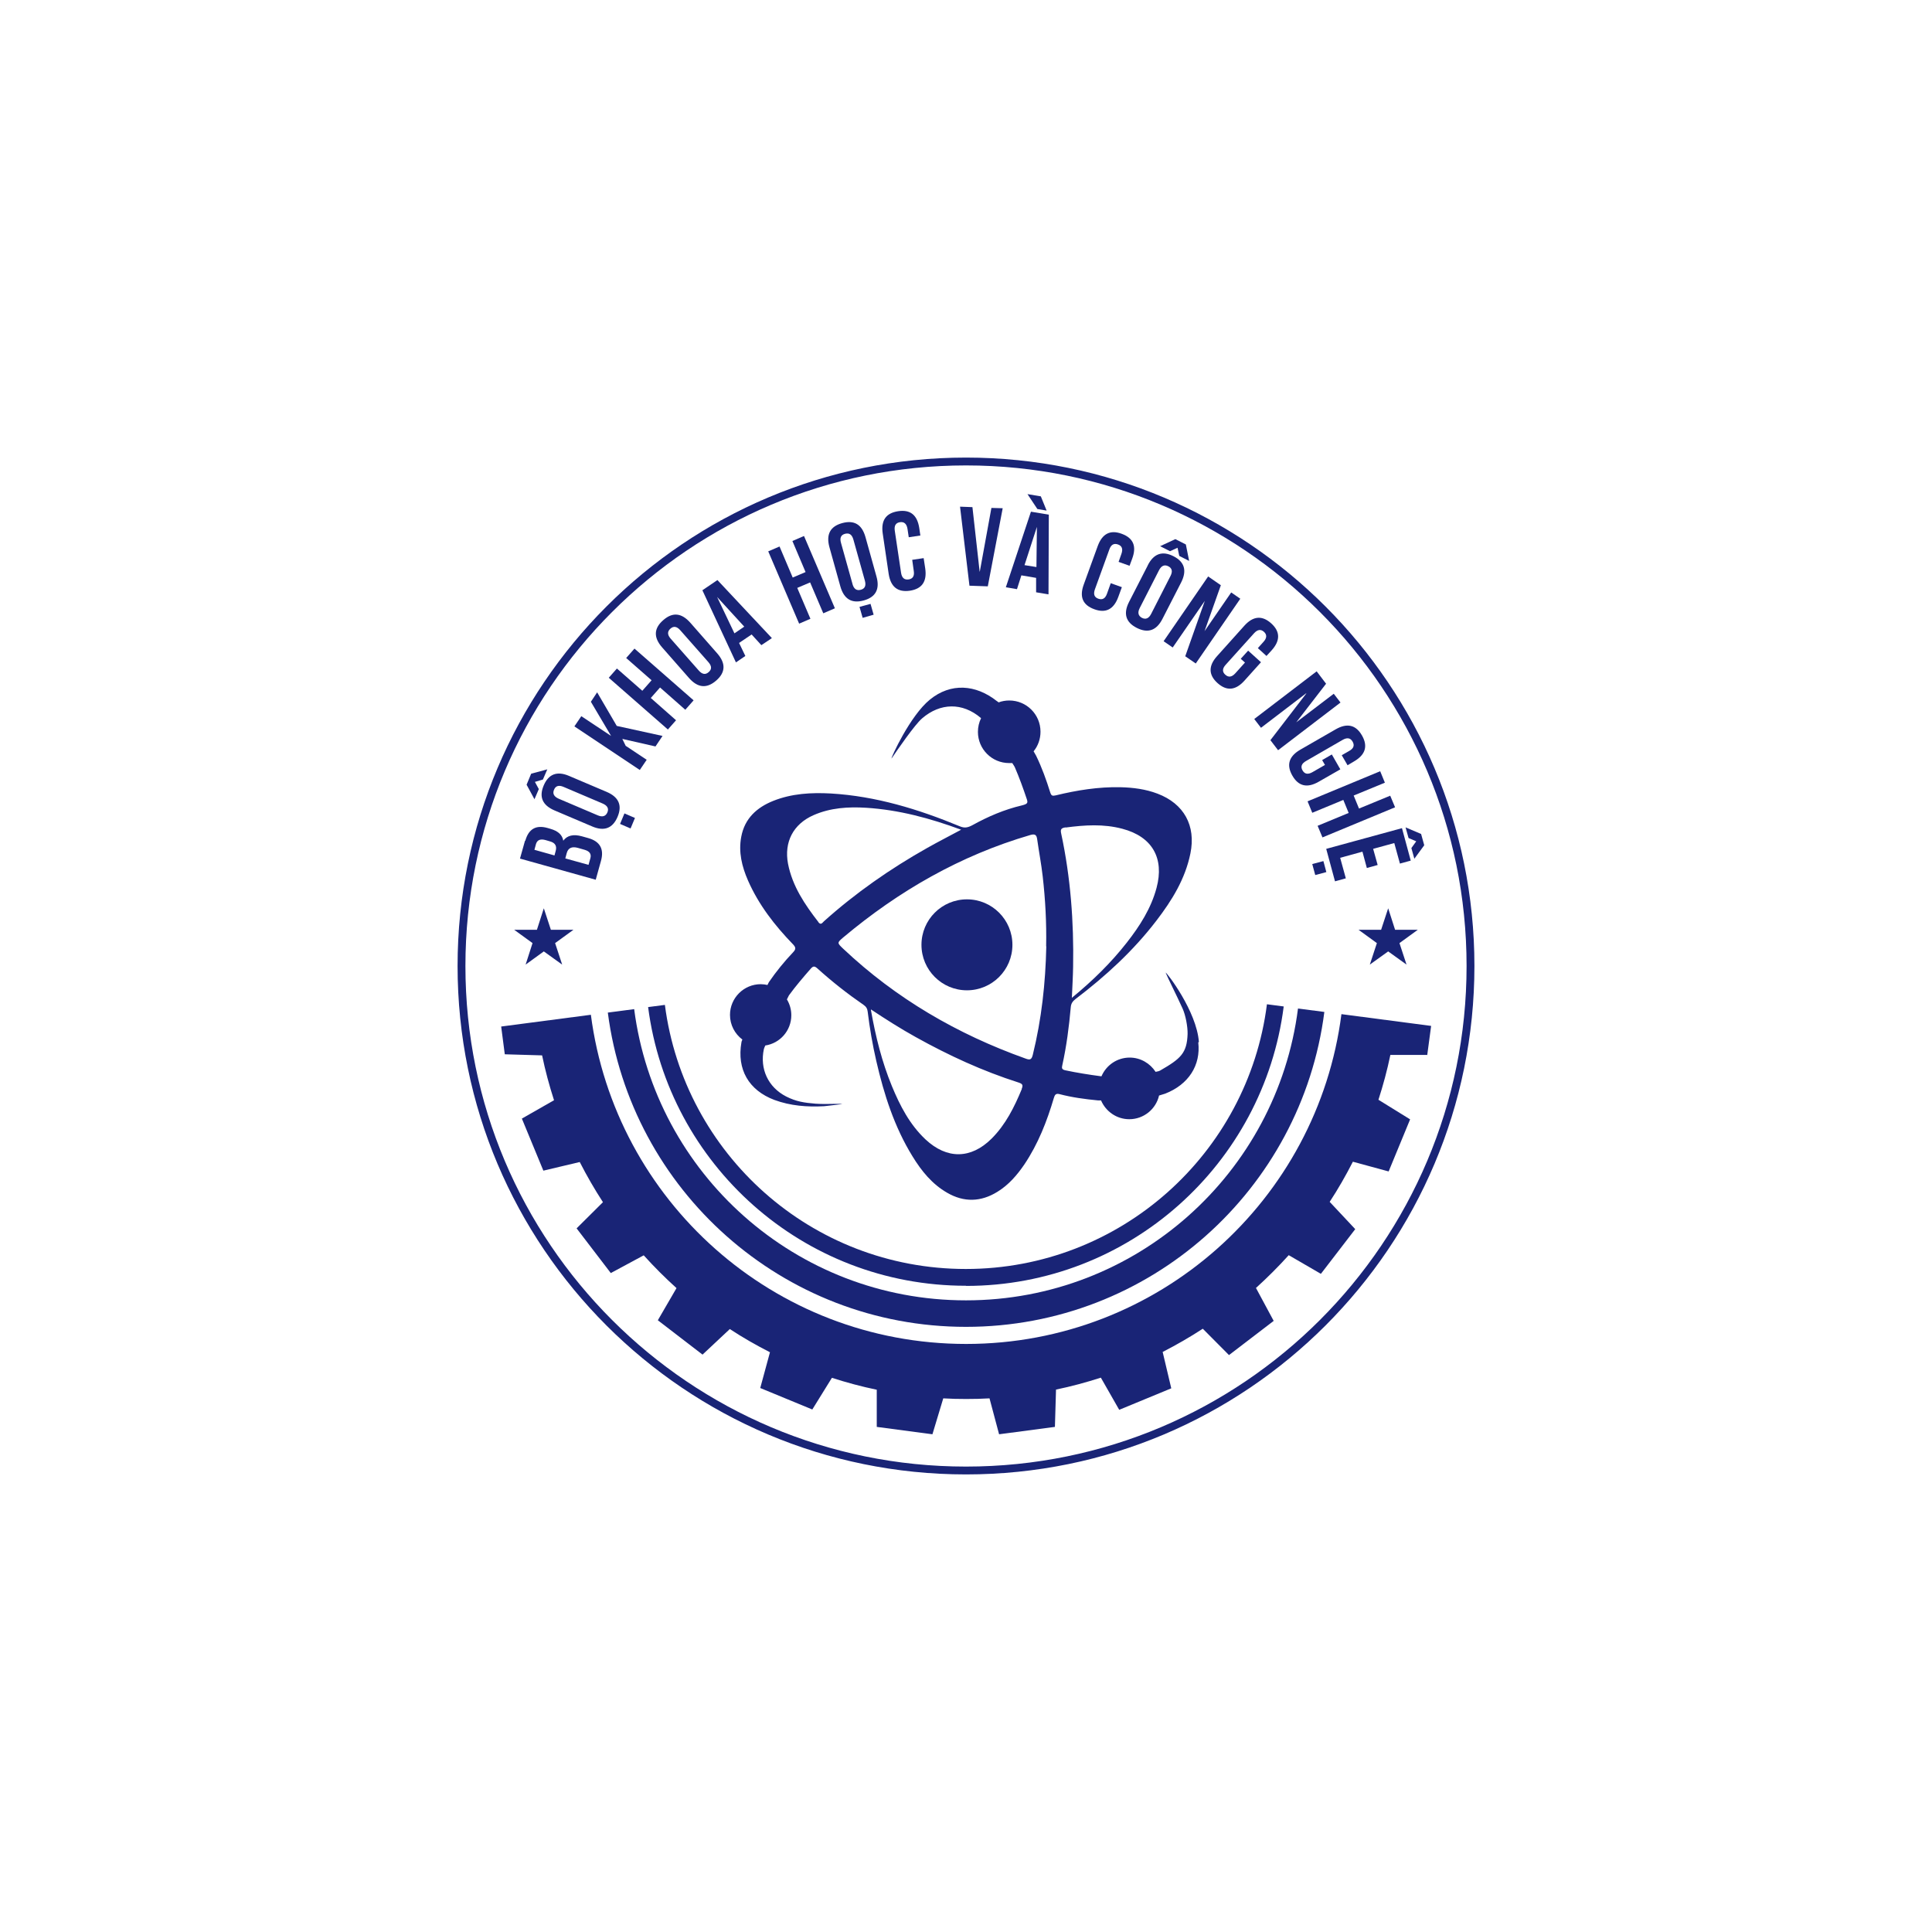<svg width="152" height="152" viewBox="0 0 152 152" fill="none" xmlns="http://www.w3.org/2000/svg">
<g clip-path="url(#clip0_447_4428)">
<path fill-rule="evenodd" clip-rule="evenodd" d="M76 36.617C54.249 36.617 36.617 54.249 36.617 76C36.617 97.751 54.249 115.383 76 115.383C97.751 115.383 115.383 97.751 115.383 76C115.383 54.249 97.751 36.617 76 36.617ZM36 76C36 53.909 53.909 36 76 36C98.091 36 116 53.909 116 76C116 98.091 98.091 116 76 116C53.909 116 36 98.091 36 76Z" fill="#192476"/>
<path d="M41.33 66.142C41.589 65.217 42.169 64.883 43.082 65.143L43.291 65.204C43.908 65.377 44.241 65.686 44.316 66.142C44.624 65.722 45.117 65.612 45.784 65.797L46.265 65.932C47.203 66.191 47.548 66.796 47.277 67.746L46.869 69.214L40.91 67.549L41.305 66.142H41.33ZM42.045 66.858L43.624 67.302L43.723 66.932C43.822 66.549 43.674 66.302 43.254 66.191L42.921 66.093C42.514 65.982 42.267 66.08 42.169 66.401L42.045 66.858ZM44.476 67.536L46.302 68.042L46.45 67.511C46.536 67.191 46.388 66.969 45.993 66.858L45.475 66.71C44.994 66.574 44.698 66.71 44.587 67.117L44.476 67.536Z" fill="#192476"/>
<path d="M42.059 62.897L41.43 61.737L41.788 60.873L43.058 60.528L42.713 61.33L42.084 61.515L42.392 62.082L42.047 62.884L42.059 62.897ZM43.626 63.76C42.676 63.353 42.392 62.699 42.775 61.799C43.157 60.898 43.823 60.639 44.773 61.046L47.734 62.304C48.684 62.712 48.968 63.366 48.586 64.266C48.203 65.167 47.537 65.426 46.587 65.019L43.626 63.76ZM47.019 64.143C47.389 64.303 47.648 64.229 47.784 63.921C47.919 63.612 47.784 63.378 47.414 63.218L44.342 61.91C43.971 61.749 43.712 61.823 43.589 62.132C43.453 62.44 43.589 62.675 43.947 62.835L47.019 64.143ZM49.129 63.995L49.955 64.353L49.61 65.179L48.783 64.822L49.129 63.995Z" fill="#192476"/>
<path d="M48.967 58.147L49.226 58.678L50.879 59.776L50.336 60.578L45.191 57.148L45.734 56.346L48.078 57.9L46.487 55.211L46.98 54.47L48.523 57.111L52.125 57.9L51.57 58.727L48.967 58.135V58.147Z" fill="#192476"/>
<path d="M53.188 56.666L52.546 57.394L47.895 53.323L48.536 52.595L50.535 54.347L51.263 53.52L49.264 51.768L49.918 51.028L54.569 55.099L53.916 55.84L51.929 54.088L51.201 54.914L53.188 56.666Z" fill="#192476"/>
<path d="M52.089 50.929C51.411 50.152 51.435 49.436 52.176 48.794C52.916 48.141 53.619 48.215 54.31 48.992L56.432 51.41C57.111 52.187 57.086 52.903 56.346 53.544C55.606 54.186 54.902 54.124 54.212 53.347L52.089 50.929ZM54.976 52.755C55.248 53.063 55.507 53.1 55.754 52.878C56.013 52.656 56.001 52.397 55.729 52.089L53.52 49.584C53.249 49.276 52.99 49.239 52.743 49.461C52.496 49.683 52.496 49.942 52.768 50.25L54.976 52.755Z" fill="#192476"/>
<path d="M60.713 50.214L59.899 50.757L59.134 49.917L58.147 50.584L58.64 51.608L57.9 52.114L55.26 46.438L56.444 45.636L60.725 50.201L60.713 50.214ZM57.777 49.831L58.554 49.301L56.419 46.969L57.777 49.819V49.831Z" fill="#192476"/>
<path d="M63.76 48.683L62.872 49.066L60.441 43.378L61.33 42.996L62.366 45.438L63.378 45.007L62.342 42.564L63.255 42.169L65.685 47.857L64.772 48.252L63.736 45.821L62.724 46.253L63.76 48.683Z" fill="#192476"/>
<path d="M65.254 43.045C64.982 42.045 65.315 41.416 66.253 41.157C67.203 40.898 67.808 41.256 68.091 42.255L68.955 45.352C69.239 46.351 68.893 46.981 67.956 47.24C67.018 47.499 66.401 47.141 66.117 46.142L65.254 43.045ZM67.067 45.944C67.178 46.339 67.388 46.487 67.721 46.401C68.054 46.314 68.153 46.068 68.042 45.673L67.141 42.453C67.03 42.058 66.82 41.91 66.487 41.996C66.154 42.082 66.055 42.329 66.166 42.712L67.067 45.932V45.944ZM68.486 47.499L68.733 48.362L67.869 48.609L67.622 47.746L68.486 47.511V47.499Z" fill="#192476"/>
<path d="M72.668 43.909L72.792 44.723C72.94 45.747 72.545 46.327 71.583 46.475C70.633 46.611 70.077 46.179 69.917 45.155L69.448 41.972C69.3 40.948 69.695 40.368 70.657 40.22C71.62 40.072 72.163 40.516 72.323 41.54L72.409 42.132L71.496 42.268L71.398 41.614C71.336 41.219 71.138 41.034 70.805 41.083C70.472 41.133 70.337 41.355 70.398 41.762L70.892 45.069C70.953 45.463 71.151 45.636 71.484 45.587C71.817 45.537 71.953 45.315 71.891 44.92L71.768 44.044L72.681 43.909H72.668Z" fill="#192476"/>
<path d="M77.086 44.97L77.999 39.961L78.887 39.985L77.715 46.13L76.272 46.08L75.531 39.862L76.506 39.899L77.073 44.97H77.086Z" fill="#192476"/>
<path d="M82.478 46.759L81.516 46.599V45.464L80.356 45.266L80.011 46.352L79.135 46.204L81.109 40.257L82.515 40.491L82.491 46.747L82.478 46.759ZM80.615 44.464L81.541 44.612L81.578 41.454L80.603 44.464H80.615ZM81.886 39.048L82.343 40.17L81.615 40.047L80.837 38.875L81.874 39.048H81.886Z" fill="#192476"/>
<path d="M88.264 46.191L87.98 46.969C87.622 47.943 86.993 48.264 86.092 47.931C85.179 47.598 84.908 46.956 85.266 45.982L86.364 42.959C86.722 41.984 87.351 41.663 88.251 41.996C89.164 42.33 89.436 42.971 89.078 43.946L88.868 44.513L88.005 44.205L88.227 43.576C88.362 43.193 88.276 42.947 87.955 42.835C87.635 42.724 87.412 42.848 87.277 43.23L86.142 46.364C86.006 46.747 86.092 46.993 86.413 47.104C86.734 47.215 86.956 47.092 87.092 46.71L87.388 45.883L88.251 46.191H88.264Z" fill="#192476"/>
<path d="M90.299 44.477C90.768 43.551 91.447 43.317 92.323 43.761C93.199 44.205 93.396 44.896 92.927 45.821L91.459 48.684C90.99 49.609 90.311 49.843 89.436 49.399C88.559 48.955 88.362 48.264 88.831 47.351L90.299 44.489V44.477ZM89.67 47.832C89.485 48.19 89.546 48.449 89.843 48.61C90.139 48.758 90.385 48.659 90.571 48.289L92.088 45.316C92.273 44.958 92.212 44.699 91.915 44.55C91.619 44.402 91.373 44.501 91.188 44.859L89.67 47.832ZM91.274 42.971L92.471 42.416L93.297 42.836L93.556 44.131L92.779 43.736L92.643 43.095L92.051 43.366L91.274 42.971Z" fill="#192476"/>
<path d="M94.804 47.252L92.263 50.941L91.547 50.448L95.051 45.352L96.05 46.043L94.767 49.658L96.865 46.611L97.58 47.104L94.076 52.2L93.249 51.632L94.792 47.264L94.804 47.252Z" fill="#192476"/>
<path d="M98.196 51.188L99.208 52.101L97.9 53.557C97.209 54.322 96.506 54.384 95.79 53.742C95.075 53.101 95.062 52.385 95.753 51.62L97.9 49.227C98.591 48.462 99.294 48.4 100.01 49.041C100.725 49.683 100.738 50.399 100.047 51.164L99.64 51.608L98.961 50.991L99.405 50.497C99.677 50.201 99.689 49.93 99.442 49.708C99.196 49.486 98.936 49.523 98.665 49.819L96.432 52.299C96.16 52.595 96.148 52.866 96.407 53.088C96.654 53.31 96.913 53.273 97.184 52.977L97.949 52.126L97.616 51.83L98.209 51.176L98.196 51.188Z" fill="#192476"/>
<path d="M102.762 54.544L99.208 57.259L98.678 56.568L103.588 52.817L104.329 53.792L101.984 56.827L104.933 54.581L105.464 55.272L100.553 59.023L99.949 58.233L102.774 54.557L102.762 54.544Z" fill="#192476"/>
<path d="M104.773 59.343L105.451 60.528L103.748 61.503C102.848 62.021 102.157 61.861 101.676 61.022C101.195 60.182 101.404 59.504 102.293 58.986L105.081 57.382C105.982 56.864 106.673 57.024 107.154 57.863C107.635 58.702 107.425 59.38 106.537 59.899L106.019 60.207L105.562 59.417L106.142 59.084C106.5 58.887 106.586 58.64 106.414 58.344C106.241 58.048 105.982 58.011 105.636 58.208L102.749 59.874C102.404 60.071 102.305 60.318 102.478 60.614C102.65 60.91 102.909 60.947 103.255 60.75L104.242 60.182L104.02 59.8L104.785 59.356L104.773 59.343Z" fill="#192476"/>
<path d="M103.243 63.946L102.873 63.045L108.586 60.676L108.956 61.577L106.5 62.589L106.92 63.613L109.375 62.601L109.758 63.514L104.045 65.883L103.663 64.97L106.106 63.958L105.686 62.934L103.243 63.946Z" fill="#192476"/>
<path d="M104.353 68.61L103.477 68.844L103.242 67.98L104.118 67.746L104.353 68.622V68.61ZM108.029 66.771L108.387 68.054L107.536 68.289L107.19 67.006L105.438 67.487L105.883 69.103L105.031 69.338L104.34 66.784L110.3 65.155L110.99 67.709L110.139 67.943L109.695 66.327L108.029 66.784V66.771ZM110.583 65.093L111.805 65.612L112.052 66.5L111.274 67.561L111.04 66.722L111.422 66.191L110.818 65.932L110.583 65.093Z" fill="#192476"/>
<path d="M42.785 71.46L43.34 73.15H45.117L43.673 74.198L44.229 75.889L42.785 74.852L41.354 75.889L41.897 74.198L40.453 73.15H42.242L42.785 71.46Z" fill="#192476"/>
<path d="M109.215 71.46L109.758 73.15H111.547L110.103 74.198L110.658 75.889L109.215 74.852L107.771 75.889L108.326 74.198L106.883 73.15H108.659L109.215 71.46Z" fill="#192476"/>
<path d="M76.074 77.912C78.05 77.912 79.652 76.311 79.652 74.334C79.652 72.358 78.05 70.756 76.074 70.756C74.098 70.756 72.496 72.358 72.496 74.334C72.496 76.311 74.098 77.912 76.074 77.912Z" fill="#192476"/>
<path d="M94.323 81.984C94.15 79.553 91.781 76.493 91.707 76.518C91.843 76.876 92.558 78.282 93.039 79.344C93.274 79.862 93.446 80.762 93.434 81.342C93.385 82.86 92.891 83.292 91.287 84.217C91.238 84.242 91.189 84.266 91.139 84.279C91.065 84.291 90.991 84.316 90.917 84.328C90.485 83.662 89.733 83.205 88.881 83.205C87.882 83.205 87.031 83.81 86.66 84.674C86.636 84.674 86.624 84.674 86.611 84.674C85.674 84.55 84.736 84.402 83.81 84.205C83.527 84.143 83.527 84.02 83.576 83.81C83.909 82.305 84.106 80.775 84.242 79.245C84.267 78.949 84.39 78.776 84.612 78.603C86.981 76.802 89.165 74.803 90.979 72.434C92.2 70.843 93.249 69.152 93.656 67.141C94.1 64.957 93.15 63.23 91.065 62.44C90.127 62.083 89.141 61.959 88.153 61.934C86.426 61.897 84.736 62.169 83.058 62.576C82.786 62.638 82.712 62.601 82.626 62.342C82.317 61.355 81.972 60.392 81.516 59.455C81.503 59.43 81.429 59.306 81.318 59.109C81.664 58.69 81.861 58.147 81.861 57.567C81.861 56.21 80.763 55.111 79.406 55.111C79.11 55.111 78.826 55.161 78.567 55.26C78.517 55.223 78.48 55.185 78.431 55.161C76.765 53.841 74.804 53.705 73.163 55.038C71.596 56.308 70.078 59.652 70.14 59.677C70.572 59.047 71.954 57.024 72.546 56.518C73.977 55.284 75.717 55.26 77.148 56.469C77.148 56.469 77.172 56.493 77.185 56.506C77.025 56.827 76.938 57.197 76.938 57.579C76.938 58.936 78.036 60.034 79.393 60.034C79.48 60.034 79.554 60.034 79.64 60.034C79.751 60.207 79.825 60.318 79.838 60.355C80.195 61.182 80.504 62.033 80.788 62.885C80.886 63.181 80.825 63.255 80.393 63.366C79.023 63.687 77.728 64.242 76.506 64.92C76.136 65.118 75.877 65.167 75.507 65.007C72.25 63.662 68.918 62.638 65.377 62.428C63.823 62.342 62.293 62.428 60.837 63.008C59.541 63.526 58.591 64.39 58.32 65.821C58.086 67.03 58.369 68.177 58.85 69.276C59.69 71.188 60.948 72.804 62.392 74.297C62.626 74.544 62.626 74.68 62.392 74.926C61.701 75.654 61.059 76.444 60.492 77.271C60.479 77.295 60.442 77.369 60.38 77.493C60.208 77.456 60.035 77.431 59.85 77.431C58.517 77.431 57.432 78.517 57.432 79.849C57.432 80.639 57.814 81.342 58.406 81.786C58.357 81.897 58.332 81.972 58.332 82.008C57.962 84.131 58.9 85.772 60.923 86.537C62.194 87.005 63.514 87.104 64.847 87.03C64.847 87.03 66.266 86.87 66.266 86.857C66.266 86.833 64.945 86.857 64.884 86.857C64.736 86.857 64.279 86.845 64.168 86.833C63.28 86.759 62.651 86.672 61.849 86.265C60.43 85.537 59.764 84.094 60.097 82.539C60.097 82.514 60.146 82.403 60.208 82.255C61.367 82.082 62.256 81.083 62.256 79.874C62.256 79.418 62.132 78.998 61.91 78.628C61.997 78.455 62.058 78.344 62.071 78.307C62.601 77.579 63.194 76.888 63.786 76.21C63.983 75.987 64.094 76 64.316 76.197C65.464 77.234 66.673 78.184 67.944 79.06C68.141 79.195 68.24 79.356 68.264 79.59C68.425 80.898 68.647 82.194 68.943 83.477C69.548 86.105 70.362 88.659 71.793 90.978C72.496 92.126 73.335 93.162 74.52 93.841C75.84 94.606 77.172 94.569 78.468 93.767C79.356 93.224 80.023 92.447 80.603 91.595C81.676 89.991 82.367 88.227 82.91 86.388C82.984 86.142 83.058 86.006 83.354 86.08C84.341 86.339 85.353 86.475 86.377 86.574C86.414 86.574 86.5 86.574 86.624 86.574C86.994 87.437 87.845 88.054 88.844 88.054C89.98 88.054 90.942 87.264 91.189 86.191C91.361 86.142 91.522 86.092 91.67 86.043C93.508 85.327 94.483 83.81 94.273 82.008L94.323 81.984ZM64.39 72.545C63.317 71.163 62.342 69.72 61.997 67.955C61.676 66.253 62.404 64.834 64.008 64.131C65.328 63.551 66.734 63.464 68.141 63.551C70.695 63.711 73.15 64.365 75.618 65.278C74.68 65.784 73.804 66.228 72.953 66.709C70.041 68.35 67.314 70.25 64.822 72.484C64.699 72.594 64.588 72.817 64.378 72.545H64.39ZM80.393 85.673C79.801 87.104 79.122 88.474 78.011 89.584C76.383 91.2 74.495 91.213 72.817 89.646C71.571 88.474 70.806 86.993 70.165 85.439C69.387 83.551 68.894 81.564 68.536 79.553C68.536 79.528 68.511 79.467 68.524 79.418C69.659 80.17 70.856 80.935 72.04 81.589C74.631 83.033 77.308 84.266 80.134 85.167C80.43 85.266 80.516 85.352 80.38 85.673H80.393ZM82.317 74.458C82.256 77.332 81.947 80.183 81.256 82.983C81.158 83.378 81.034 83.415 80.677 83.279C75.322 81.367 70.498 78.566 66.34 74.643C65.859 74.186 65.846 74.174 66.34 73.754C70.707 70.09 75.556 67.302 81.047 65.698C81.429 65.587 81.553 65.673 81.602 66.043C81.738 67.005 81.923 67.968 82.034 68.942C82.243 70.769 82.342 72.607 82.305 74.445L82.317 74.458ZM83.847 65.105C85.34 64.908 86.821 64.809 88.302 65.204C90.646 65.821 91.62 67.511 90.991 69.856C90.559 71.472 89.671 72.854 88.659 74.149C87.413 75.741 85.982 77.147 84.329 78.504C84.366 77.616 84.415 76.839 84.427 76.049C84.489 72.533 84.23 69.041 83.49 65.587C83.416 65.253 83.477 65.142 83.847 65.093V65.105Z" fill="#192476"/>
<path d="M76 104.39C90.461 104.39 102.404 93.594 104.193 79.615L102.12 79.344C100.467 92.299 89.4 102.305 76 102.305C62.601 102.305 51.571 92.323 49.893 79.393L47.82 79.665C49.634 93.619 61.553 104.39 76 104.39Z" fill="#192476"/>
<path d="M112.286 83.02L112.594 80.713L105.537 79.788C103.662 94.421 91.163 105.735 76.012 105.735C60.861 105.735 48.387 94.445 46.487 79.837L39.43 80.762L39.714 82.946L42.65 83.032C42.897 84.229 43.218 85.414 43.588 86.561L41.058 88.005L42.749 92.101L45.611 91.422C46.166 92.508 46.771 93.557 47.437 94.581L45.364 96.641L48.054 100.158L50.645 98.763C51.459 99.664 52.323 100.528 53.224 101.342L51.755 103.871L55.272 106.574L57.419 104.562C58.43 105.229 59.491 105.833 60.577 106.388L59.812 109.202L63.908 110.892L65.451 108.4C66.598 108.77 67.783 109.09 68.979 109.337V112.261L73.359 112.841L74.211 110.016C74.815 110.053 75.407 110.065 76.012 110.065C76.617 110.065 77.246 110.053 77.85 110.016L78.603 112.841L82.995 112.261L83.082 109.325C84.278 109.078 85.463 108.757 86.61 108.387L88.054 110.917L92.15 109.226L91.472 106.364C92.557 105.809 93.606 105.204 94.63 104.538L96.691 106.611L100.207 103.921L98.813 101.33C99.713 100.516 100.577 99.652 101.391 98.751L103.921 100.219L106.623 96.703L104.612 94.556C105.278 93.544 105.882 92.484 106.438 91.398L109.251 92.163L110.941 88.066L108.449 86.524C108.819 85.377 109.14 84.192 109.387 82.996H112.311L112.286 83.02Z" fill="#192476"/>
<path d="M75.999 101.169C88.831 101.169 99.417 91.583 100.996 79.183L99.676 79.01C98.183 90.756 88.14 99.837 75.987 99.837C63.834 99.837 53.828 90.781 52.31 79.06L50.99 79.232C52.594 91.607 63.168 101.157 75.987 101.157L75.999 101.169Z" fill="#192476"/>
</g>
<defs>
<clipPath id="clip0_447_4428">
<rect width="80" height="80" fill="white" transform="translate(36 36)"/>
</clipPath>
</defs>
</svg>

